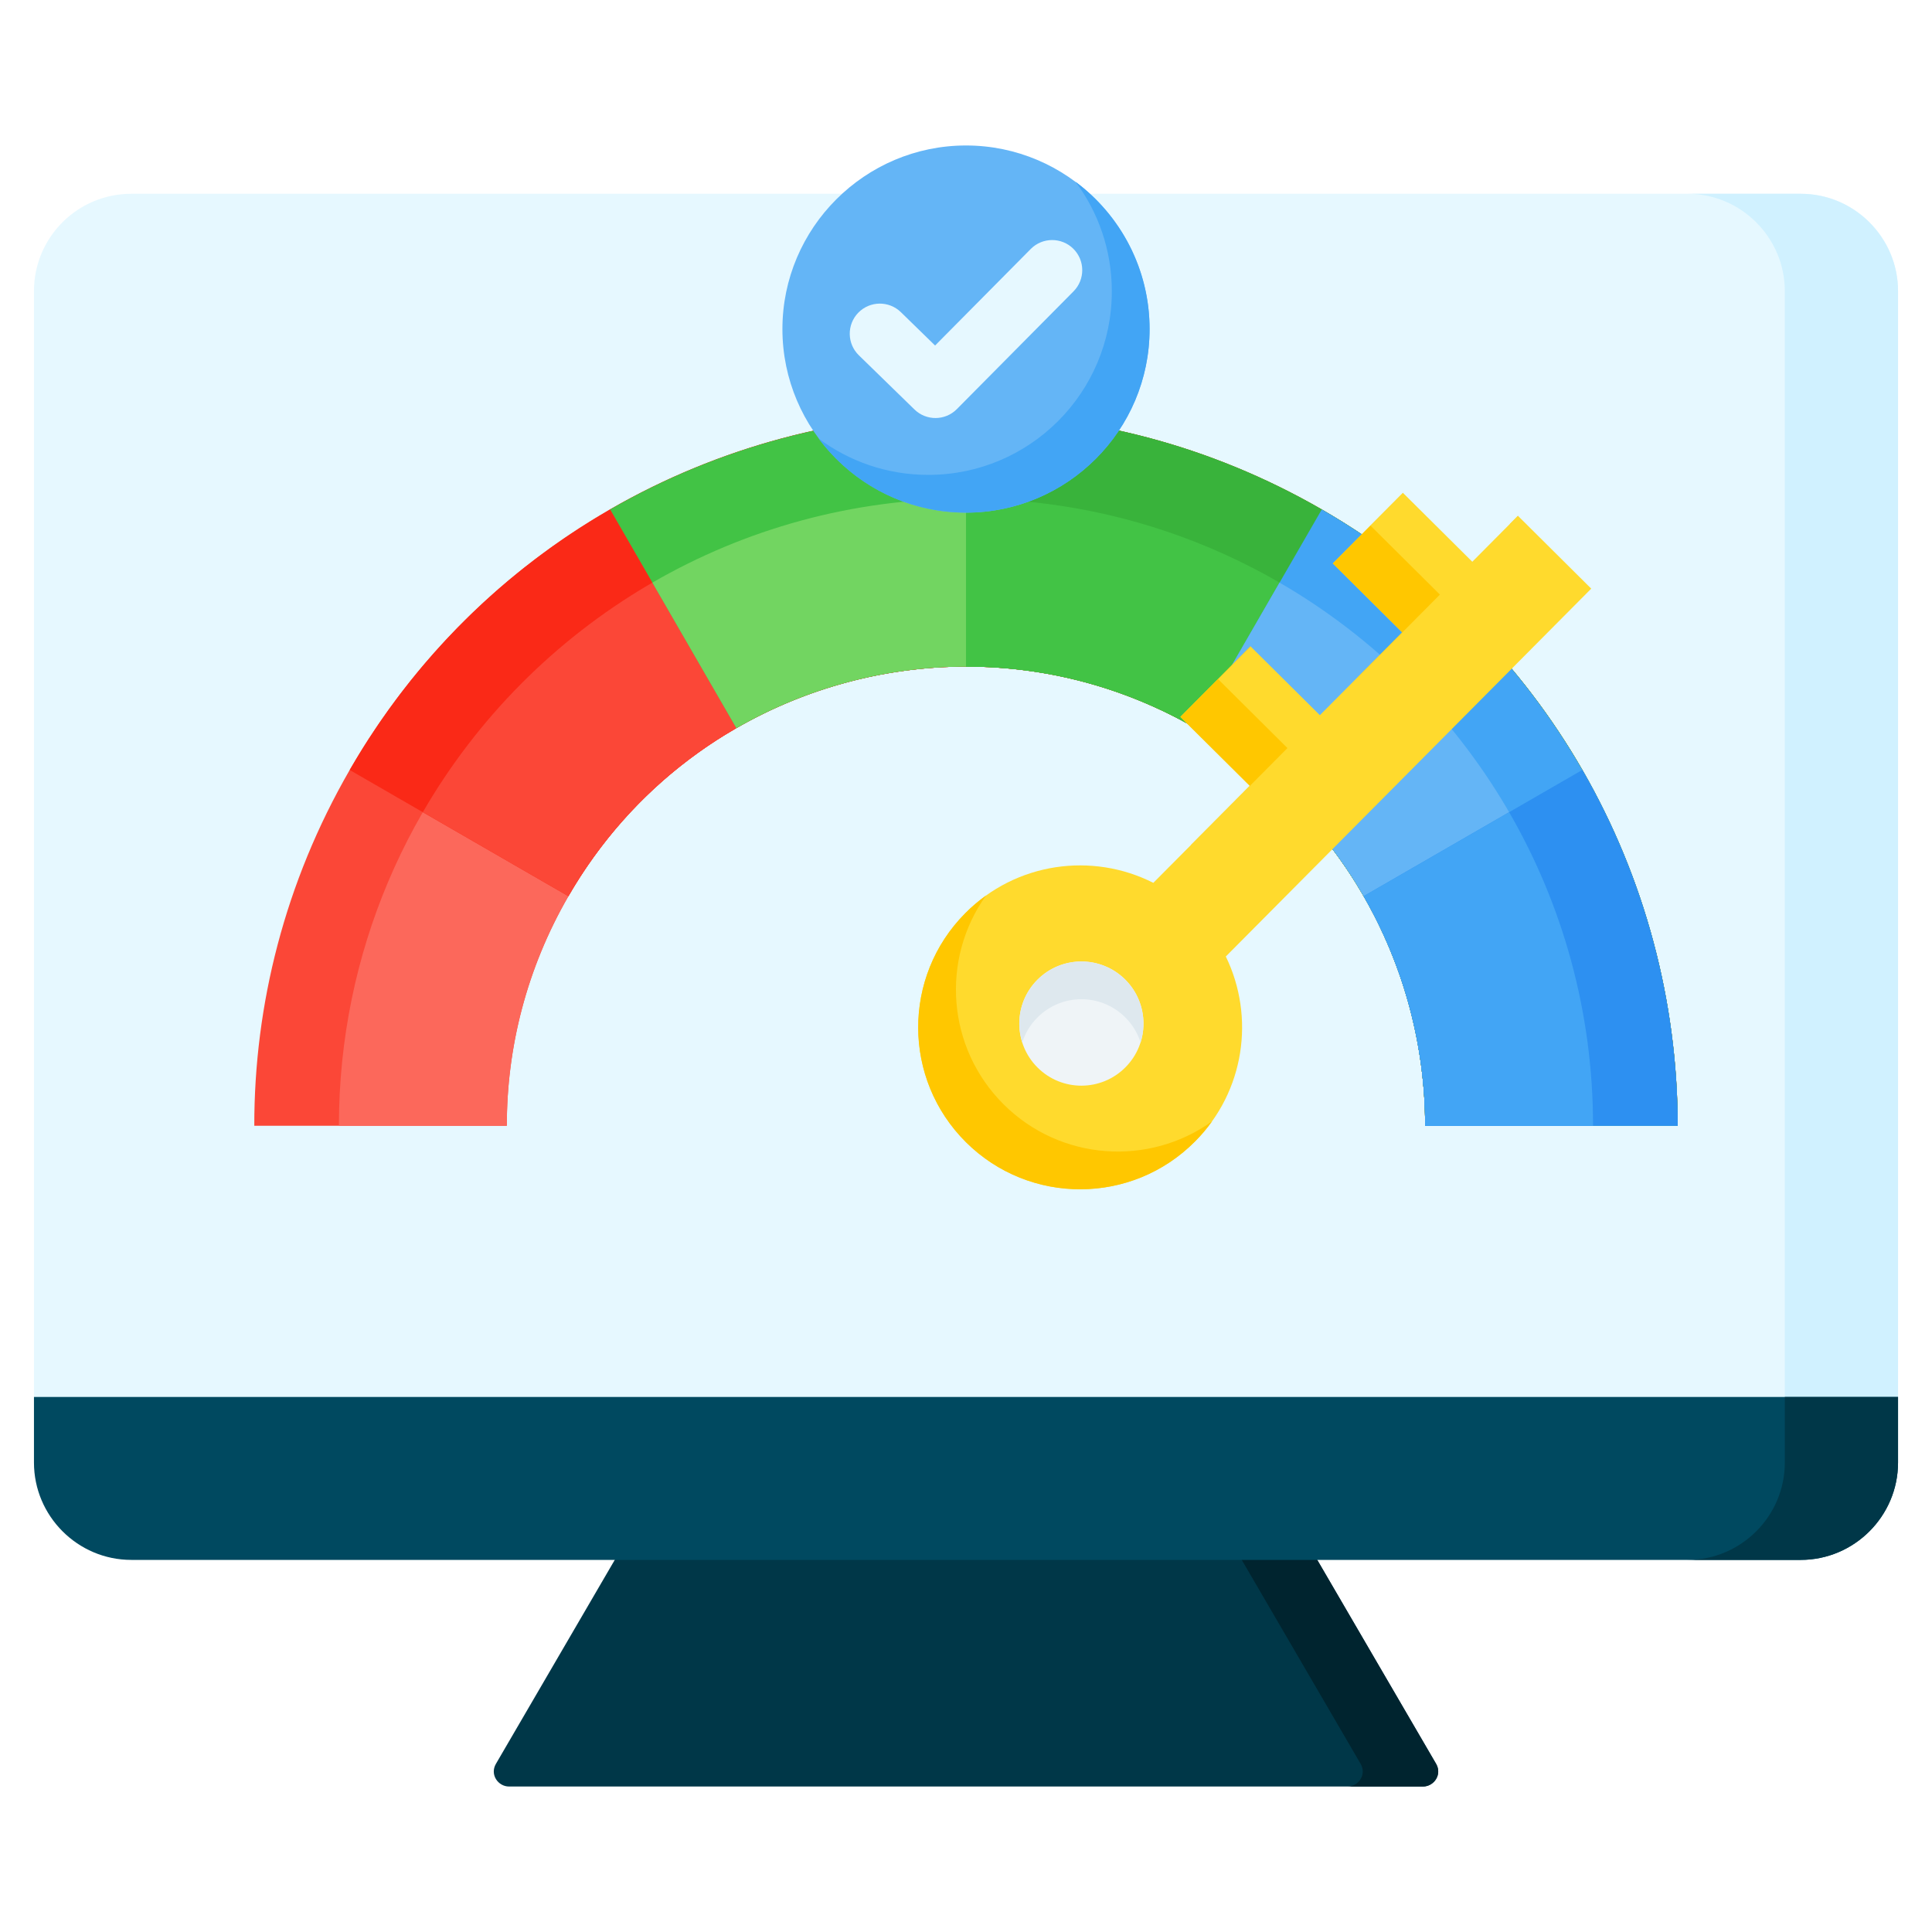 <svg width="50" height="50" viewBox="0 0 50 50" fill="none" xmlns="http://www.w3.org/2000/svg">
<path fill-rule="evenodd" clip-rule="evenodd" d="M33.317 39.043L16.558 39.258L12.835 45.647C12.671 45.927 12.892 46.235 13.173 46.235H36.827C37.108 46.235 37.329 45.927 37.165 45.647L33.317 39.043Z" fill="#003748"/>
<path fill-rule="evenodd" clip-rule="evenodd" d="M33.317 39.043L31.378 39.068L35.212 45.647C35.376 45.928 35.155 46.235 34.874 46.235H36.827C37.108 46.235 37.329 45.927 37.166 45.647L33.317 39.043Z" fill="#00242F"/>
<path d="M46.602 5.015H3.397C2.006 5.015 0.879 6.143 0.879 7.534V36.875C0.879 38.266 2.006 39.393 3.397 39.393H46.602C47.993 39.393 49.121 38.266 49.121 36.875V7.534C49.121 6.143 47.993 5.015 46.602 5.015Z" fill="#E6F8FF"/>
<path fill-rule="evenodd" clip-rule="evenodd" d="M46.602 5.015C47.988 5.015 49.121 6.149 49.121 7.534V36.875C49.121 38.26 47.988 39.393 46.602 39.393H43.673C45.058 39.393 46.191 38.26 46.191 36.875V7.534C46.191 6.149 45.058 5.015 43.673 5.015H46.602Z" fill="#D0F1FF"/>
<path fill-rule="evenodd" clip-rule="evenodd" d="M49.121 36.153H0.879V37.851C0.879 39.237 2.012 40.37 3.397 40.37H46.603C47.988 40.37 49.121 39.237 49.121 37.851V36.153Z" fill="#004960"/>
<path fill-rule="evenodd" clip-rule="evenodd" d="M49.121 36.153H46.191V37.851C46.191 39.237 45.058 40.37 43.673 40.37H46.602C47.988 40.37 49.121 39.237 49.121 37.851V36.153Z" fill="#003748"/>
<path fill-rule="evenodd" clip-rule="evenodd" d="M36.883 29.135C36.88 25.032 34.749 21.044 30.941 18.845C25.258 15.564 17.991 17.511 14.71 23.194C13.628 25.069 13.114 27.115 13.116 29.135H6.581C6.578 26.005 7.373 22.832 9.05 19.927C14.136 11.118 25.399 8.1 34.208 13.186C40.111 16.594 43.413 22.776 43.419 29.135C41.24 29.135 39.062 29.135 36.883 29.135L36.883 29.135Z" fill="#FB4737"/>
<path fill-rule="evenodd" clip-rule="evenodd" d="M36.884 29.135C36.88 25.032 34.749 21.044 30.941 18.845C25.258 15.564 17.991 17.511 14.71 23.194C13.628 25.068 13.115 27.115 13.117 29.134H8.771C8.771 20.172 16.037 12.906 25 12.906C33.963 12.906 41.229 20.172 41.229 29.134V29.135H36.884Z" fill="#FC685B"/>
<path fill-rule="evenodd" clip-rule="evenodd" d="M14.71 23.194C15.792 21.319 17.308 19.851 19.058 18.843C20.863 17.803 22.916 17.253 25 17.251C27.019 17.249 29.066 17.763 30.94 18.845C32.815 19.927 34.283 21.443 35.291 23.193C36.331 24.998 36.881 27.052 36.883 29.135H43.419C43.416 25.906 42.563 22.723 40.951 19.925C39.389 17.213 37.113 14.863 34.208 13.185C31.302 11.508 28.13 10.712 25 10.715C21.771 10.718 18.587 11.571 15.79 13.183C13.078 14.745 10.728 17.021 9.05 19.927C10.937 21.016 12.823 22.105 14.71 23.194Z" fill="#FA2917"/>
<path fill-rule="evenodd" clip-rule="evenodd" d="M14.71 23.194C15.792 21.319 17.308 19.851 19.058 18.843C20.863 17.803 22.917 17.253 25 17.251C27.019 17.249 29.066 17.763 30.941 18.845C32.815 19.927 34.283 21.443 35.291 23.193C36.331 24.998 36.882 27.052 36.883 29.135H41.228V29.134C41.228 20.172 33.963 12.906 25 12.906C18.994 12.906 13.749 16.169 10.943 21.019L14.71 23.194H14.71Z" fill="#FB4737"/>
<path fill-rule="evenodd" clip-rule="evenodd" d="M15.79 13.183C16.879 15.069 17.969 16.956 19.058 18.843C20.863 17.803 22.917 17.253 25 17.251C27.019 17.249 29.066 17.762 30.941 18.845C32.815 19.927 34.283 21.443 35.291 23.193C36.331 24.998 36.882 27.052 36.883 29.135H43.419C43.416 25.906 42.563 22.723 40.952 19.925C39.389 17.213 37.114 14.863 34.208 13.185C31.302 11.508 28.13 10.712 25 10.715C21.771 10.718 18.588 11.571 15.79 13.183Z" fill="#42C345"/>
<path fill-rule="evenodd" clip-rule="evenodd" d="M16.884 15.078L19.058 18.843C20.863 17.803 22.917 17.253 25 17.251C27.019 17.249 29.066 17.762 30.941 18.845C32.815 19.927 34.283 21.443 35.291 23.193C36.331 24.998 36.882 27.052 36.883 29.135H41.229V29.134C41.229 20.172 33.963 12.906 25 12.906C22.043 12.906 19.272 13.697 16.884 15.078L16.884 15.078Z" fill="#72D561"/>
<path fill-rule="evenodd" clip-rule="evenodd" d="M25 10.715V17.251C27.019 17.249 29.066 17.762 30.94 18.845C32.815 19.927 34.283 21.443 35.291 23.193C36.331 24.998 36.881 27.052 36.883 29.135H43.419C43.416 25.906 42.563 22.723 40.951 19.925C39.389 17.213 37.113 14.863 34.208 13.185C31.302 11.508 28.13 10.712 25 10.715Z" fill="#39B33B"/>
<path fill-rule="evenodd" clip-rule="evenodd" d="M25 12.906V17.251C27.019 17.249 29.066 17.762 30.941 18.845C32.815 19.927 34.283 21.443 35.291 23.193C36.331 24.998 36.881 27.052 36.883 29.135H41.228V29.134C41.228 20.172 33.963 12.906 25 12.906H25L25 12.906Z" fill="#42C345"/>
<path fill-rule="evenodd" clip-rule="evenodd" d="M34.208 13.185C33.119 15.072 32.03 16.958 30.94 18.845C32.815 19.927 34.283 21.443 35.291 23.193C36.331 24.998 36.881 27.052 36.883 29.135H43.419C43.416 25.906 42.563 22.723 40.951 19.925C39.389 17.213 37.113 14.863 34.208 13.185H34.208Z" fill="#42A5F5"/>
<path fill-rule="evenodd" clip-rule="evenodd" d="M33.115 15.078L30.94 18.845C32.815 19.927 34.283 21.443 35.291 23.193C36.331 24.998 36.881 27.051 36.883 29.135H41.228V29.134C41.228 23.128 37.965 17.884 33.115 15.078L33.115 15.078Z" fill="#64B5F6"/>
<path fill-rule="evenodd" clip-rule="evenodd" d="M40.952 19.925C39.065 21.014 37.178 22.104 35.291 23.193C36.331 24.998 36.882 27.052 36.884 29.135H43.419C43.416 25.906 42.564 22.723 40.952 19.925Z" fill="#2D90F1"/>
<path fill-rule="evenodd" clip-rule="evenodd" d="M39.056 21.019L35.291 23.193C36.331 24.998 36.881 27.052 36.883 29.135H41.228V29.134C41.228 26.178 40.437 23.406 39.056 21.019L39.056 21.019Z" fill="#42A5F5"/>
<path fill-rule="evenodd" clip-rule="evenodd" d="M29.848 22.848L32.343 20.336L30.548 18.553L32.362 16.726L34.158 18.509L36.288 16.365L34.493 14.581L36.308 12.755L38.103 14.538L39.284 13.349L41.181 15.234L31.724 24.754C32.482 26.312 32.218 28.243 30.927 29.541C29.296 31.184 26.642 31.192 25 29.561C23.358 27.93 23.349 25.276 24.981 23.634C26.294 22.311 28.27 22.048 29.848 22.848Z" fill="#FFDA2D"/>
<path fill-rule="evenodd" clip-rule="evenodd" d="M30.82 21.869L32.343 20.336L30.548 18.553L32.362 16.726L32.366 16.73L31.524 17.576L33.319 19.36L30.824 21.871L30.82 21.869ZM35.131 17.53L36.288 16.365L34.493 14.581L36.308 12.755L36.311 12.758L35.47 13.605L37.265 15.388L35.134 17.533L35.131 17.53ZM39.077 13.558L39.284 13.349L39.287 13.352L39.08 13.562L39.077 13.558ZM31.366 29.022C31.236 29.204 31.09 29.378 30.927 29.541C29.296 31.184 26.642 31.192 25 29.561C23.358 27.93 23.349 25.276 24.981 23.634C25.15 23.463 25.33 23.311 25.519 23.175C24.344 24.817 24.498 27.115 25.977 28.584C27.449 30.047 29.734 30.191 31.366 29.022L31.366 29.022Z" fill="#FFC700"/>
<path fill-rule="evenodd" clip-rule="evenodd" d="M29.119 25.35C29.748 25.976 29.752 26.993 29.126 27.622C28.501 28.252 27.483 28.256 26.854 27.63C26.224 27.005 26.221 25.987 26.846 25.358C27.472 24.728 28.489 24.725 29.119 25.35H29.119Z" fill="#EFF4F7"/>
<path fill-rule="evenodd" clip-rule="evenodd" d="M29.119 25.35C29.561 25.79 29.694 26.423 29.518 26.979C29.442 26.74 29.309 26.515 29.119 26.327C28.489 25.701 27.472 25.705 26.847 26.334C26.661 26.521 26.53 26.743 26.456 26.978C26.28 26.426 26.41 25.797 26.847 25.358C27.472 24.728 28.489 24.725 29.119 25.35Z" fill="#DEE8EE"/>
<path fill-rule="evenodd" clip-rule="evenodd" d="M25 13.267C27.617 13.267 29.751 11.132 29.751 8.516C29.751 5.899 27.617 3.765 25 3.765C22.383 3.765 20.249 5.899 20.249 8.516C20.249 11.132 22.383 13.267 25 13.267Z" fill="#64B5F6"/>
<path fill-rule="evenodd" clip-rule="evenodd" d="M25 13.267C23.439 13.267 22.054 12.514 21.188 11.351C21.98 11.941 22.961 12.29 24.023 12.29C26.647 12.29 28.774 10.163 28.774 7.539C28.774 6.476 28.425 5.495 27.835 4.704C28.998 5.57 29.751 6.955 29.751 8.516C29.751 11.139 27.624 13.267 25 13.267H25Z" fill="#42A5F5"/>
<path fill-rule="evenodd" clip-rule="evenodd" d="M26.677 6.442C26.98 6.137 27.474 6.136 27.779 6.439C28.084 6.743 28.085 7.236 27.782 7.541L24.762 10.589C24.461 10.892 23.972 10.895 23.667 10.598L22.227 9.195C21.919 8.895 21.912 8.401 22.212 8.093C22.512 7.785 23.005 7.778 23.314 8.078L24.2 8.942L26.677 6.442H26.677Z" fill="#E6F8FF"/>
</svg>

